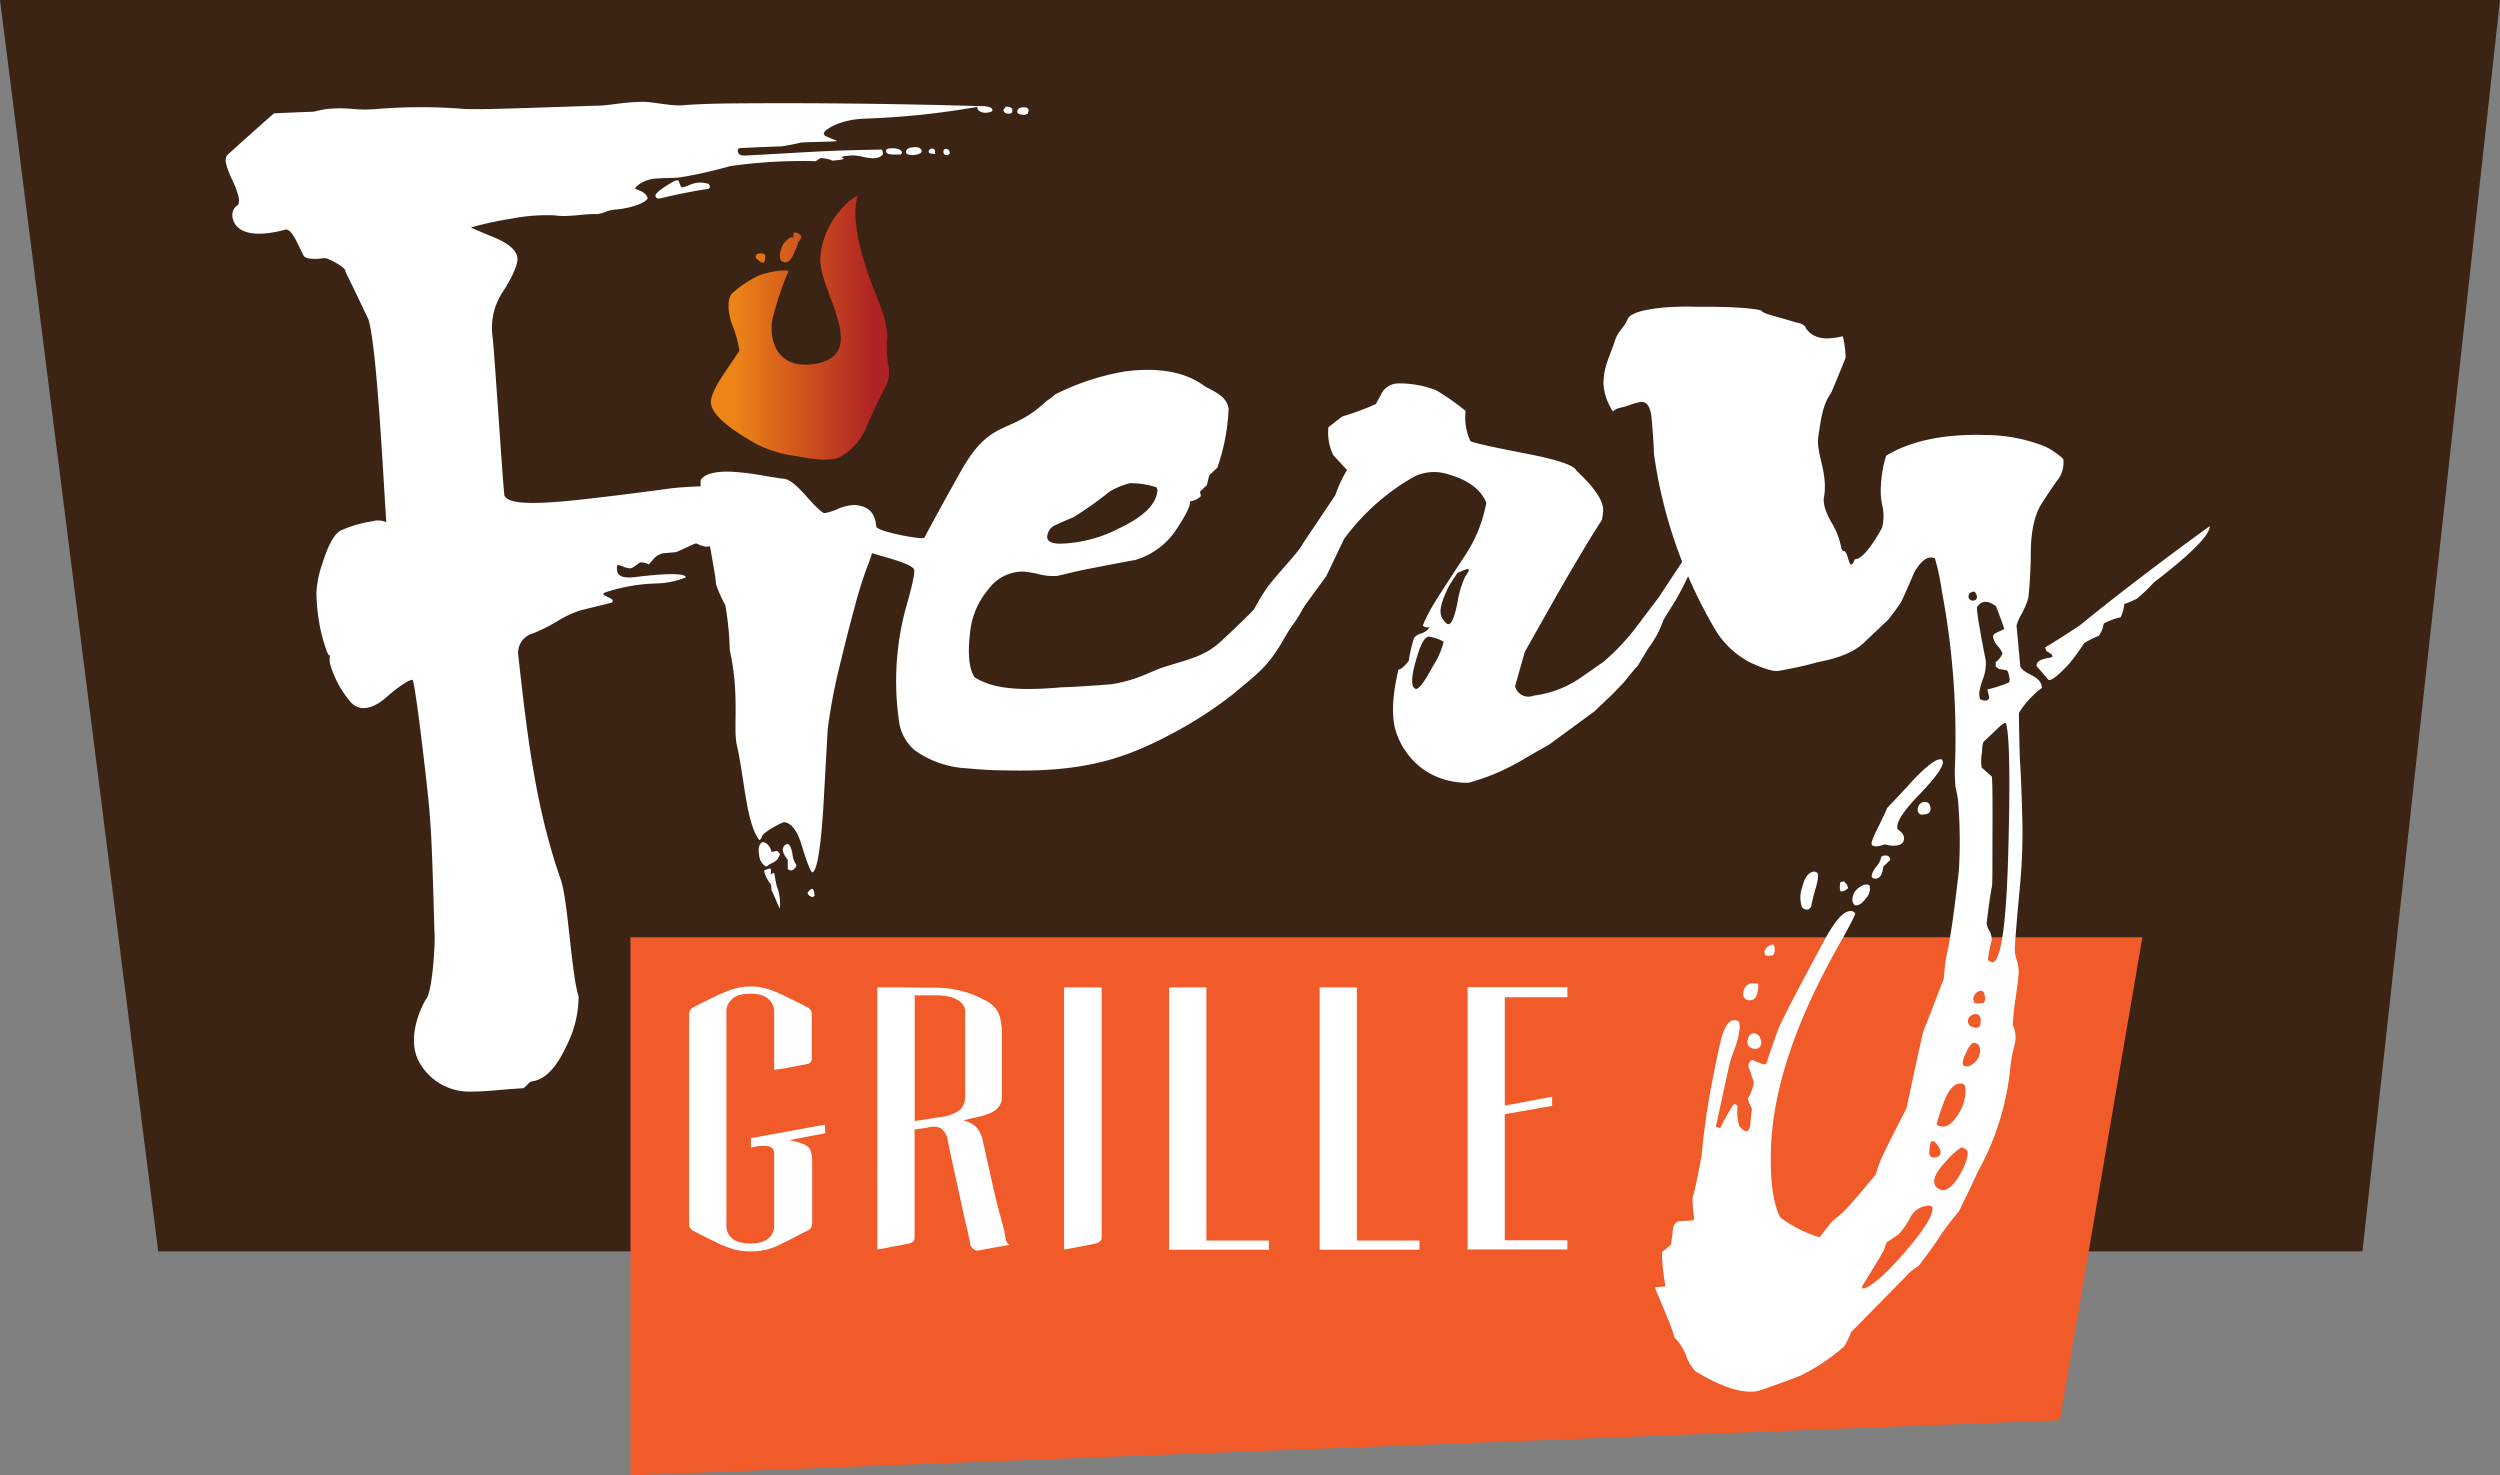 <svg id="Layer_1" data-name="Layer 1" xmlns="http://www.w3.org/2000/svg" xmlns:xlink="http://www.w3.org/1999/xlink" viewBox="0 0 363.5 214.5"><rect x="0" y="0" width="363.5" height="214.5" fill="#808080" stroke="none"/><defs><style>.cls-1{fill:#3c2415;}.cls-2{fill:#f15a29;}.cls-3{fill:#fff;}.cls-4{fill:url(#linear-gradient);}</style><linearGradient id="linear-gradient" x1="143.38" y1="78.67" x2="169.22" y2="78.67" gradientUnits="userSpaceOnUse"><stop offset="0.12" stop-color="#ed8516"/><stop offset="0.91" stop-color="#b02325"/></linearGradient></defs><title>fiery-grille</title><polygon class="cls-1" points="343.5 181.95 23 181.95 0 0 363.5 0 343.5 181.95"/><polygon class="cls-2" points="299.5 206.5 91.67 214.5 91.67 136.28 311.5 136.28 299.5 206.5"/><path class="cls-3" d="M159.27,54l-.67.44a73.92,73.92,0,0,0-12.42.71,67.58,67.58,0,0,1-7.28,1.64c-1,.11-2.2.07-3.3.16A4.88,4.88,0,0,0,132.66,58c-.16.16-.31.3-.29.44l1,.43c.61.36.89.92.76,1.07-1,1.09-3.93,1.47-4.4,1.51a5.66,5.66,0,0,0-1.38.23,5.15,5.15,0,0,1-1.59.46c-1.57-.11-4.21.48-6,.18a26.48,26.48,0,0,0-6.43.48A47.57,47.57,0,0,0,108.75,64c-.12,0-.23.06-.22.13L112,65.59c2.2.92,3.27,2,3.24,3.15,0,.41-.34,1.9-2,4.49a9.51,9.51,0,0,0-1.61,6.83c.25,2,1.46,21,1.71,23,.46.91,2.37,1.48,10,.7,2.47-.25,8-.91,14.14-1.74,1.77-.24,7.18-.51,8.27-.2,1.93.54-1.43,8.08-2.35,8.53s-2.08-.37-2.2-.34c-.56.16-1.61.75-2.9,1.27l-1.91.17a2.5,2.5,0,0,0-1.37.84l-.69.78a2.34,2.34,0,0,0-1.28-.29l-1,.72a1.25,1.25,0,0,1-.44.14,3.25,3.25,0,0,1-1-.26c-.51-.19-.82-.25-.87-.18a2,2,0,0,0,0,.83c.11.81,1.06,1.09,2.83.85,7.69-.94,7.12.08,7.12.08a12,12,0,0,1-4.06.87,25.73,25.73,0,0,0-7.39,1.23q-.54.16-.51.36c0,.07.24.2.67.4s.67.36.69.49a.31.31,0,0,1-.18.33l-4.45,1.09a15.62,15.62,0,0,0-3.57,1.68,23.44,23.44,0,0,1-3.44,1.7,2.92,2.92,0,0,0-2.12,2.94c1.23,11,2.43,22.07,6.19,32.79,1.06,2.87,1.58,14.09,2.61,17a15.87,15.87,0,0,1-1.81,7.32c-1.43,3.08-3.06,4.82-5,5.08-.48.06-1,1.12-1.46,1-3,.18-5.3.49-7.47.48a8.3,8.3,0,0,1-7.27-4c-2.47-3.95.74-9.37.83-9.45.87-.88,1.4-8,1.21-10,0-.06-.27-10.65-.5-14.26-.15-2.32-.18-3.63-1.26-12.59-.74-6.18-1.24-9.36-1.41-9.54s-1.6.54-3.88,2.56c-1.4,1.24-3.78,2.51-5.37.34A14.66,14.66,0,0,1,88,127.55a3.45,3.45,0,0,1,0-1.35.94.94,0,0,0-.09.12c-.22,0-.63-1.09-1.21-3.35a27.89,27.89,0,0,1-.69-5.83,14.88,14.88,0,0,1,.87-4.22c.84-2.69,1.77-4.39,2.72-4.81a17.74,17.74,0,0,1,4.57-1.32,2.91,2.91,0,0,1,2,.14c-.44-6.2-1.32-25.07-2.59-29.47-1.34-2.8-2-4.21-3.37-7,.31-.39-2.43-2-3.11-1.93-1.45.22-2.58.12-2.9-.28-.14-.19-.5-1-1.12-2.23s-1.16-1.75-1.6-1.63c-4.4,1.2-7.15.54-7.65-1.68a1.75,1.75,0,0,1,.77-1.91c.17-.13.19-.73.07-1.27a12.44,12.44,0,0,0-.88-2.32,12.65,12.65,0,0,1-.89-2.32,1.76,1.76,0,0,1,.07-1.27c2.72-2.47,4.1-3.7,6.87-6.14,2.31-.11,3.47-.15,5.78-.24a18.44,18.44,0,0,1,2-.4,18.84,18.84,0,0,1,3.64,0,20,20,0,0,0,3.65,0,78.5,78.5,0,0,1,12.59,0c2.45.13,9-.14,19.73-.49,1.2,0,3.61-.54,6.31-.54,1.62,0,4.36.74,6.22.45.19,0,2.3-.17,6.24-.22q18.35-.15,36.66.4a117,117,0,0,1-16.9,1.81c-3.66.13-5.63,1.53-5.9,1.95l-.1.21c.07.12.1.18.16.3,2,1.07,3.65.75-3.36,1-.69.17-1.63.36-2.8.56-2.42.09-3.63.14-6.06.26-.32,0-.42.17-.43.33,0,.46.22.81,1.17.75,8.76-.44,11-.73,19.77-.86a1.32,1.32,0,0,1,.17.61c-.06.33-.65.63-1.36.65a7.79,7.79,0,0,1-1.58-.21,7.49,7.49,0,0,0-1.45-.21c-3.79.29.84.44-2.94.77A4.23,4.23,0,0,0,159.27,54ZM137.92,57.4c.28-.17.64-.22.69-.16.21.25.3,1,.61,1a4.45,4.45,0,0,0,1-.33,4.51,4.51,0,0,1,1.26-.35,3.93,3.93,0,0,1,1.57.19c.07.12.1.18.16.3a1.38,1.38,0,0,1,0,.2,2.18,2.18,0,0,1-.21.22c-2.1.29-4.42.76-6.92,1.35-.46.11-.72,0-.77-.35S136.18,58.38,137.92,57.4Zm33.24-4.14-.21.21-1,0c-.71,0-1.09-.14-1.12-.48s.28-.42.92-.43C170.66,52.56,171.12,52.79,171.16,53.26ZM174,52.8c0,.12,0,.18,0,.3l-.22.21a2.91,2.91,0,0,1-.82.22c-.72.08-1.2-.11-1.23-.38,0-.48.41-.73,1.37-.75A1,1,0,0,1,174,52.8Zm2,.58h-.24l-.6-.09-.14-.2c0-.13.06-.19.09-.31l.34-.21.37.09.15.31C175.93,53.13,175.94,53.21,176,53.38Zm2.14-.14a.57.57,0,0,1-.45.32.48.48,0,0,1-.52-.51c0-.37.34-.53.69-.31A.64.64,0,0,1,178.09,53.24Zm4.08-6.8c1.28-.08,2.13.16,2.08.59,0,.18-.29.28-.57.32a1.75,1.75,0,0,1-1.46-.29.8.8,0,0,1-.16-.41C182.05,46.52,182.09,46.45,182.17,46.44Zm5,.88-.34.21h-.48l-.38-.2a2.92,2.92,0,0,0-.14-.31,3.37,3.37,0,0,0,.21-.31c.07-.13.15-.2.23-.2C187,46.51,187.35,46.78,187.15,47.32Zm2.29.2-.58.2c-.65-.06-1-.2-1-.4q-.06-.72,1-.72c.4,0,.62.17.64.51C189.5,47.27,189.48,47.35,189.44,47.52Z" transform="translate(-40 -31)"/><path class="cls-3" d="M160,195.77l-5.22,1,1.15.28c1.06.29,1.69.66,1.88,1.13a4.59,4.59,0,0,1,.28,1.74v9a1.1,1.1,0,0,1-.76,1.05l-1.4.71c-.47.26-.91.49-1.34.7l-1.14.55h-.07V212a11.48,11.48,0,0,1-2.22.76,10.72,10.72,0,0,1-2,.19,10.37,10.37,0,0,1-2-.19,13.28,13.28,0,0,1-2.26-.76V212l-1.15-.55-1.4-.7-1.4-.71a1.55,1.55,0,0,1-.54-.41.92.92,0,0,1-.22-.64V178.39a1.17,1.17,0,0,1,.76-1l1-.52,2.48-1.2c.68-.31,1.29-.56,1.82-.74a11.75,11.75,0,0,1,1.46-.38,8.11,8.11,0,0,1,1.43-.12,8.23,8.23,0,0,1,1.44.12,11.75,11.75,0,0,1,1.46.38,17.6,17.6,0,0,1,1.78.74l2.45,1.2,1,.52a1.17,1.17,0,0,1,.76,1v6.54a.73.73,0,0,1-.63.77l-3.18.61-1.66.24V178.2a2.47,2.47,0,0,0-.35-1.38,2.75,2.75,0,0,0-.86-.84,3.08,3.08,0,0,0-1.11-.4,6.63,6.63,0,0,0-1.12-.1,7,7,0,0,0-1.14.1,3.08,3.08,0,0,0-1.15.4,2.86,2.86,0,0,0-.86.84,2.47,2.47,0,0,0-.35,1.38v30.93a2.47,2.47,0,0,0,.35,1.38,2.68,2.68,0,0,0,.86.82,3.46,3.46,0,0,0,1.15.38,8.13,8.13,0,0,0,1.14.09,7.76,7.76,0,0,0,1.12-.09,3.48,3.48,0,0,0,1.11-.38,2.59,2.59,0,0,0,.86-.82,2.47,2.47,0,0,0,.35-1.38V198.82a1,1,0,0,0-.86-1.15,6.17,6.17,0,0,0-2.51.2v-1.39a9.82,9.82,0,0,0,1.33-.24l9.42-1.72Z" transform="translate(-40 -31)"/><path class="cls-3" d="M186,209.85c.09.54.17,1,.26,1.38a1,1,0,0,0,.51.77l-4.71.85a1.34,1.34,0,0,1-1-.95c0-.26-.19-1-.44-2.2-.13-.5-.28-1.14-.45-1.91s-.37-1.68-.6-2.76-.51-2.34-.83-3.78-.67-3.08-1.05-5a3.09,3.09,0,0,0-.93-1.22,2.72,2.72,0,0,0-1.74-.12.6.6,0,0,1-.26.05c-.34.07-.65.12-.92.15a6.69,6.69,0,0,0-.86.14V211c0,.41-.28.68-.83.81l-1.65.33-.89.15-1.15.24-.89.14V174.57h3.82l4.33.05a14.59,14.59,0,0,1,4.32.53,13.84,13.84,0,0,1,2.61,1l.57.28a.36.36,0,0,1,.2.1,4.66,4.66,0,0,1,1.36,1.14,3.76,3.76,0,0,1,.67,1.46,10.41,10.41,0,0,1,.23,1.91q0,1.08,0,2.55v6.78a2.5,2.5,0,0,1-.39,1.46,2.86,2.86,0,0,1-1.08.9,7.46,7.46,0,0,1-1.72.6l-2.29.53a.47.47,0,0,1-.25,0l.32.1a4.18,4.18,0,0,1,1.59.83,4.24,4.24,0,0,1,1.08,2.27q.77,3.43,1.3,5.82c.36,1.6.67,2.9.93,3.92C185.53,208.1,185.79,209.08,186,209.85ZM173,194l3.63-.57a5.91,5.91,0,0,0,3-1.08,2.89,2.89,0,0,0,.7-2.12V177.77a2.16,2.16,0,0,0-.67-1.07,3.42,3.42,0,0,0-1.08-.62,5.42,5.42,0,0,0-1.28-.29,11.57,11.57,0,0,0-1.3-.07h-3Z" transform="translate(-40 -31)"/><path class="cls-3" d="M200.19,174.57V211a.67.67,0,0,1-.25.48,1.35,1.35,0,0,1-.64.33l-1.59.33-.89.15-1.21.24-.89.14V174.57Z" transform="translate(-40 -31)"/><path class="cls-3" d="M224.5,211.37v1.34H210V174.57h5.41v36.8Z" transform="translate(-40 -31)"/><path class="cls-3" d="M246.39,211.37v1.34H231.88V174.57h5.41v36.8Z" transform="translate(-40 -31)"/><path class="cls-3" d="M258.8,176v15.75l6.88-1.29v1.34L258.8,193v18.33h9.1v1.34H253.39V174.53H267.9V176Z" transform="translate(-40 -31)"/><path class="cls-3" d="M146.1,125.47a42.82,42.82,0,0,0-.64-6.49,17.1,17.1,0,0,1-1.37-3.11c.13-.86-2.55-13.49-2.19-15.1.56-.85,2-1.24,4.24-1.19a37.29,37.29,0,0,1,4.6.53c1.87.32,2.92.48,3.14.49q1.13,0,3.33,2.52c1.46,1.65,2.36,2.48,2.68,2.49a8,8,0,0,0,1.88-.59,6.68,6.68,0,0,1,2.36-.59q3.39.09,3.29,3.81a18.06,18.06,0,0,1-1.26,5,60.38,60.38,0,0,0-1.95,6.26q-.89,3.21-2.17,8.51a81.48,81.48,0,0,0-1.69,9c-.21,3.76-.42,7.48-.62,11.14-.38,6-.89,9.25-1.55,9.67q-.33.31-1.67-4.09c-.9-2.94-2.16-3.17-2.49-3.18s-3,1.44-3.2,2-.4.69-.5.48c-1.87-2.64-2.07-8.93-3.23-13.92C146.62,136.48,147.54,132,146.1,125.47Z" transform="translate(-40 -31)"/><path class="cls-3" d="M181.69,129.47c2.54,1.58,5.92,2.05,12.62,1.47q2.74-.09,7.29-.45c4-.65,5.75-1.93,7.71-2.52,3.81-1.2,5.9-1.57,8.25-3.75s4.85-4.59,6.42-6.34l3.91-3.76c0,.22.38.28,1.13.19.32,0-2,2.56-1.71,2.57l2.82,1.46c-.45.43-.73,1.57-2.14,3.49-1.17,1.59-1.62,2.9-3.16,4.91-1.4,1.84-2.8,2.89-5.55,5.19a58.15,58.15,0,0,1-7.74,5.13c-7.66,4.22-13.67,6.27-25.52,5.95-1.94,0-3.83-.15-5.66-.31a14.26,14.26,0,0,1-7.37-2.62,6.67,6.67,0,0,1-2.3-4.43A40.73,40.73,0,0,1,172,118.38c.72-2.57,1-4.07.93-4.51-.29-1.08-5.56-2.09-7-2.77s-2.34-1.25-2.55-1.69a9,9,0,0,1,2-3c.22.11,1,.57,2.23,1.36.85.66,6,1.65,6.77,1.45q2.38-4.47,5.61-10.2c4.3-7.33,6.93-4.75,12.13-9.68a11.47,11.47,0,0,0,1.32-1A35.94,35.94,0,0,1,203.6,85c2.57-.33,7.62-.67,11.35,2,1.11.8,3.51,1.43,3.69,3.51A29.78,29.78,0,0,1,217,99l-1.17,1.1-.36,1.45-1,.94.15.65a2.92,2.92,0,0,1-1.64.77c.2.44-.42,1.77-1.89,4a10.79,10.79,0,0,1-6.1,4.53q-.16,0-7.48,1.42c-.87.19-2.12.48-3.74.87a8.21,8.21,0,0,1-2.67-.23,14.38,14.38,0,0,0-2.33-.39,6.19,6.19,0,0,0-5.09,2.62,11.34,11.34,0,0,0-2.57,5.75Q180.44,127.51,181.69,129.47Zm10.57-20.42c0,.65.62,1,1.91,1a19.51,19.51,0,0,0,8.48-2.2c3.71-1.73,5.59-3.63,5.64-5.67l-.15-.33a12.12,12.12,0,0,0-3.86-.59,11,11,0,0,0-2.95,1.22,52,52,0,0,1-5.27,3.74c-.76.3-1.58.66-2.46,1.07A2,2,0,0,0,192.26,109.05Z" transform="translate(-40 -31)"/><path class="cls-3" d="M221.14,122.16a32,32,0,0,1,2.88-5.4c1.35-2,4.86-5.48,5.43-6.75l4.7-7a18,18,0,0,1,1.71-3.67l-2-2.16a7.55,7.55,0,0,1-.71-4.06l2-1.56a39.56,39.56,0,0,0,4.9-1.81c.34-.64.68-1.25,1-1.84a2.89,2.89,0,0,1,2.13-1.16,14.66,14.66,0,0,1,5.64,1,34,34,0,0,1,4.28,3,8.06,8.06,0,0,0,.7,4.39c.31.22,3,.83,8.19,1.83q6.77,1.32,7.22,2.46,3.94,3.66,3.89,5.76a7.38,7.38,0,0,1-.2,1.45q-2,3-6.6,11l-4.59,8.13-1.42,5a2,2,0,0,0,2.71,1.37,15.27,15.27,0,0,0,7-2.72l3.13-2.18a31.78,31.78,0,0,0,4.66-4.9l3.36-4.44,5.56-8.42c.1,0,.15.16.15.49-.05,1.83-1.1,4.55-3.13,8.16l-1.86,3a14.58,14.58,0,0,1-2.22,4.14l-1.52,2.55c-.33.32-1,1.11-2,2.37l-1.67,1.74-2.65,2.52-6.6,4.84c-.55.3-1.81,1-3.78,2.16a31.79,31.79,0,0,1-7.85,3.35,11,11,0,0,1-6.42-1.79,10.9,10.9,0,0,1-4.07-5.28q-1.2-3.27.25-9.38c.32,0,.82-.4,1.49-1.25a21.57,21.57,0,0,1,.73-3.22c.12-.32.47-.58,1.07-.78a2,2,0,0,0,1.24-.94,1,1,0,0,1-1-.18,13,13,0,0,1,1-2.08q0-.31,5.24-8.27a20.47,20.47,0,0,0,3-7.53c-.82-2-2.72-3.36-5.72-4.19a6.57,6.57,0,0,0-4.7.36,32.25,32.25,0,0,0-10.27,9.11l-2.59,5.41-5.07,6.94C225.06,124.89,222.87,122.1,221.14,122.16Zm25,4c-1,3.11-1.05,4.77-.3,5q.65.18,2.52-3.33a11.44,11.44,0,0,0,1.55-3.52,5.62,5.62,0,0,0-1.93-.7C247.35,123.37,246.74,124.22,246.15,126.14Zm4.52-9.92c-1,2.13-1.66,3.74-.83,4.84.31.45.58.67.79.67.43,0,.86-1,1.3-3.12a13.56,13.56,0,0,1,1.15-3.85,2.79,2.79,0,0,0,.51-.88.14.14,0,0,0-.16-.16,3.37,3.37,0,0,0-.89.3,3.84,3.84,0,0,1-.9.3c-.22,0,.27-.06.38-.17Q250.85,115.9,250.67,116.22Z" transform="translate(-40 -31)"/><path class="cls-3" d="M276.67,77.39c.64-1.55,6.52-1.92,9.89-1.78,1.08,0,6.92-.09,9.49.52.42.55,1.72.71,5.15,1.77,0,0,1.21.13,1.41.89.84,1.1,2.18,1.87,5.33,1.1a13.48,13.48,0,0,1,.41,3.08c0,.11-.7,1.81-2.08,5.12-1.34,1.8-1.56,4.36-1.87,6.26-.42,2.55,1.36,5.13.84,8.78-.24.86.1,2.1,1,3.75a10.93,10.93,0,0,1,1.51,3.92c.1.22.24.33.4.33s.34.33.54,1,.35,1,.46,1a1.19,1.19,0,0,0,.5-.8q1.45,0,4-4.58a7.07,7.07,0,0,0,.08-3.07,9.56,9.56,0,0,1-.24-3.08,17.18,17.18,0,0,1,.76-4.35q5.41-3.25,14.32-3a23.61,23.61,0,0,1,8.85,1.7A10.36,10.36,0,0,1,340,97.74a4.11,4.11,0,0,1-.89,3.13c-.79,1.11-1.52,2.2-2.19,3.26-1,1.49-1.56,3.74-1.64,6.75a69,69,0,0,1-.35,7,10.56,10.56,0,0,1-1,2.4c-.57,1.06-.8,1.7-.7,1.92l.5,5.51c0,.43.51.9,1.58,1.42s1.59,1.15,1.57,1.9a13.18,13.18,0,0,0-3.33,3.63c0-.1,0,2.16.14,6.8.16,2.16.28,5.4.38,9.72a86.24,86.24,0,0,1-.4,9c-.45,4.85-.69,7.8-.72,8.88a5.87,5.87,0,0,0,.29,1.55,6.12,6.12,0,0,1,.28,1.54c0,.75-.17,2-.43,3.87a36.35,36.35,0,0,0-.43,4,4.29,4.29,0,0,1,.25,2.92,27,27,0,0,0-.57,2.9,39.08,39.08,0,0,1-4.78,15.56c-.57,1.28-1.49,3.2-2.74,5.75a39.12,39.12,0,0,0-2.68,3.49q-1,1.59-3.19,4.45a6.18,6.18,0,0,0-1.66,1.33l-8.14,8.27a12.86,12.86,0,0,1-1,2.08,30.22,30.22,0,0,1-6.25,4.2c-1.21.5-3.27,1.26-6.21,2.26-2.17.48-5.23-.46-9.15-2.83a6.24,6.24,0,0,1-1.39-2.31,7.29,7.29,0,0,0-1.71-2.63q0-.64-2.73-7v-.32a9.57,9.57,0,0,0,1.46-.12,26.85,26.85,0,0,1-.51-5,9.14,9.14,0,0,0,1.32-1.1,14.58,14.58,0,0,1,.2-1.45c0-1.18.37-1.82,1-1.91l2-.11.17-.32a16.48,16.48,0,0,1-.25-2.92q.54-1.92,1.3-6.11a112.44,112.44,0,0,1,2-13.05c.25-1.4.56-2.79.92-4.18q.9-3.21,2.49-2.36a2.28,2.28,0,0,1,.14,1,12.4,12.4,0,0,1-.82,3.22,17.09,17.09,0,0,0-.79,2.56l-1.85,8.53a1.55,1.55,0,0,0,.65.18,33.13,33.13,0,0,1,1.86-3.35l.33-.15.31.33a7.63,7.63,0,0,0,.25,2.91c1,1.11,1.48,1,1.63-.44a19.22,19.22,0,0,1,.22-2.09,6.23,6.23,0,0,1-.61-1.48,6,6,0,0,0,.87-2.4c-.2-.54-.4-1.14-.6-1.79a1,1,0,0,1,.37-1.45,11.54,11.54,0,0,0,1.76.69l.32-.15c.36-1.18.94-2.89,1.76-5.13q1.2-2.72,6.82-13.08c1.47-2.66,2.69-4,3.66-3.95a.67.67,0,0,1,.64.34q.15.16-2.73,5.27-9.18,16.41-9.51,29.18c-.12,4.53.33,7.77,1.36,9.75a18.42,18.42,0,0,0,5.74,2.9c.45-.64,1.07-1.43,1.84-2.38a16.18,16.18,0,0,0,2.83-2.67q1.16-1.28,3.5-4.12a14.61,14.61,0,0,1,1.13-3q.94-2,3.33-6.62.75-3.71,2.4-11.1c.7-1.71,1.68-4.27,3-7.69a30.92,30.92,0,0,1,.69-4.75q.64-3.3,1.51-11a70.67,70.67,0,0,0-.07-9.55,13.68,13.68,0,0,0-.42-2.59c-.08-1-.11-1.79-.1-2.44a114.63,114.63,0,0,0-1.89-26.09,33,33,0,0,0-1-4.71q-1.43-.69-3,2c-.58,1.39-1.21,2.82-1.9,4.32-.34.53-.95,1.37-1.84,2.53l-3.65,3.46c-1.33,1.26-3.52,2.18-6.55,2.74a54.92,54.92,0,0,1-5.86,1.3c-.75.09-2.12-.32-4.09-1.24a12.73,12.73,0,0,1-5.28-5.15A68.79,68.79,0,0,1,280.49,97c-.06-1.62-.18-3.35-.35-5.19s-.79-2.61-1.88-2.31c-1.3.29-1.25.48-2.65.78-1,.21-1.15.77-1.14.45a8,8,0,0,1-1.33-4.06c.07-2.58,1-4,1.65-6.08C275.26,79.12,276.12,78.69,276.67,77.39ZM294.45,174l1.13,0a1.46,1.46,0,0,1,0,1c-.13,1-.52,1.45-1.17,1.43a.86.86,0,0,1-.94-1A1.54,1.54,0,0,1,294.45,174Zm1.21,9.42a1.34,1.34,0,0,1-1.45-.36,1.5,1.5,0,0,1,.2-1.53c.34-.38.77-.39,1.3,0C296.22,182.36,296.21,183,295.66,183.43Zm2.14-13.53a2.08,2.08,0,0,1-1.13,0l-.15-.49a1.45,1.45,0,0,1,.83-.95l.49-.15A1.47,1.47,0,0,1,297.8,169.9Zm5.52-7-.33.31a.82.82,0,0,1-1-.34,4.42,4.42,0,0,1,.07-2.92c.37-1.5,1-2.23,1.84-2.21l.33.17c.2.22.13,1-.23,2.26A24.38,24.38,0,0,0,303.32,162.93Zm5.41-2.77c-.44.42-.82.57-1.14.46a2.62,2.62,0,0,1,0-1.3l.49-.15.47.5Zm.91,2.45a1.09,1.09,0,0,1-.3-.82,2.17,2.17,0,0,1,.93-1.67c.6-.47,1.12-.59,1.55-.36a2,2,0,0,1-.54,1.92C310.72,162.42,310.17,162.73,309.64,162.61Zm12.7-21.18.15.33c.08.76-1.06,2.37-3.45,4.84s-3.43,4.14-3.13,5c.64.44.95.88.94,1.31,0,.76-.57,1.12-1.65,1.09a4.29,4.29,0,0,1-1.12-.19c-1.2.4-1.85.38-1.94-.05-.11-.11.21-1,1-2.56s1.17-2.51,1.28-2.72c1.33-1.37,2.6-2.74,3.83-4.1Q321.38,141.08,322.34,141.43Zm-8.8,14.17.33-.16.49,0a.62.62,0,0,1,.47.65l-1,.95c-.14,1.29-.59,1.87-1.34,1.74l-.32-.17c-.1-.32.1-.83.61-1.52A3.25,3.25,0,0,0,313.54,155.6ZM310.76,218l0,.33h.33q2-.75,6.13-5.57t3.73-6.3l-.32-.17a3.21,3.21,0,0,0-2.79,1.55,10.23,10.23,0,0,1-1.86,2.7c-.32.2-.87.56-1.64,1.09L313.8,213C313.12,214.2,312.1,215.84,310.76,218Zm8.61-68.52-.32-.17c-.31-.33-.3-.76,0-1.29a1,1,0,0,1,1.3-.29l.16.17C321,148.94,320.55,149.47,319.37,149.44ZM321,199.31c.86,0,1.24-.29,1.15-.94a2.57,2.57,0,0,0-1.09-1.49l-.33.16a6.61,6.61,0,0,0-.21,1.77l.15.33Zm4.24-1.51a9.24,9.24,0,0,0-2.23,2c-1.17,1.2-1.76,2.19-1.78,2.94s.4,1.09,1.26,1.33c.86-.09,1.72-.9,2.57-2.44s1.17-2.64,1-3.29A2,2,0,0,0,325.2,197.8Zm-3.63-3.33.16.17c1,.45,1.88,0,2.79-1.38a6.15,6.15,0,0,0,1.22-3.53,2.26,2.26,0,0,0-.14-1l-.31-.18c-1-.13-1.8.6-2.49,2.2Q322.11,192.55,321.57,194.47Zm4.94-76.22a.66.66,0,0,0,.64,0c.34-.21.35-.59,0-1.13L327,117a1.68,1.68,0,0,0-.66.31C326.14,117.7,326.19,118,326.51,118.25Zm-1.15,67.43.16.32a1.16,1.16,0,0,0,1-.13,2.41,2.41,0,0,0,1.35-2.07c0-.76-.29-1.14-.94-1.16-.32,0-.72.52-1.17,1.59A3.74,3.74,0,0,0,325.36,185.68Zm2.54-53,.49.18h.48l.33-.31a8,8,0,0,0-.29-1.3,19,19,0,0,0,3.11-1c.22-.21.18-.75-.13-1.62l-.15-.17-1.13-.19-.48-.34,0-.65a3.13,3.13,0,0,0,1-1.26,3.34,3.34,0,0,0-.69-1.07,2.59,2.59,0,0,1-.69-1.39c0-.22.17-.41.49-.56l1.15-.54-.45-1.3c-.2-.54-.45-1.2-.75-2-1.17-.89-2.09-.87-2.76.09q-.18.48,1.26,7.8a6.22,6.22,0,0,1-.4,2.65,9.13,9.13,0,0,0-.54,2A3.24,3.24,0,0,0,327.9,132.68Zm-1.42,47.52c.95.46,1.45.26,1.47-.6s-.24-1.14-.77-1.16a1.32,1.32,0,0,0-1,.62A1,1,0,0,0,326.48,180.2Zm.57-3.38a2.64,2.64,0,0,0,1.3,0c.33-.32.34-.86,0-1.62l-.32-.17a1.32,1.32,0,0,0-1.16,1.26Zm2.5-32.93c.1.22.14,2.75.12,7.61s0,7.6-.06,8.25c-.25,1.28-.51,3.11-.79,5.47a2.58,2.58,0,0,0,.37,1.06,2.87,2.87,0,0,1,.37,1.39,20.6,20.6,0,0,0-.56,2.89,1.08,1.08,0,0,0,.8.35Q331.6,170,332,155q.44-16-.31-18.78c0-.21-.26-.11-.82.31l-2.32,2.2c-.22.1-.34.64-.36,1.61a6.77,6.77,0,0,0-.06,2.26Zm31.7-36.36q0,1.93-8.15,8.19a23.75,23.75,0,0,1-2.48,2.36c-.44.21-1,.46-1.8.76a5,5,0,0,1-.54,1.93,8.08,8.08,0,0,0-2.45.91,4.08,4.08,0,0,1-.69,1.76,14.47,14.47,0,0,0-2.14,1.07,30.21,30.21,0,0,1-2.18,3c-1.56,1.68-2.55,2.47-3,2.35l-1.73-2c-.09-.65.57-1.06,2-1.24l.33-.16-.15-.32-.79-.51-.16-.49c1.54-.93,3.24-2,5.1-3.26Q350.7,115.18,361.25,107.53Z" transform="translate(-40 -31)"/><path class="cls-3" d="M157.4,160.85c.25-.42.52-.62.79-.6a2.13,2.13,0,0,1,.25,1l-.35.21-.48-.28Z" transform="translate(-40 -31)"/><path class="cls-3" d="M150.82,153.45a1.09,1.09,0,0,1,.8.35,2.13,2.13,0,0,1,.57,1.83c-.08.76-.35,1.22-.81,1.37a2.07,2.07,0,0,1-1-1.72C150.21,154.36,150.36,153.75,150.82,153.45Z" transform="translate(-40 -31)"/><path class="cls-3" d="M155.8,156.77l-.11.35-.36.34a.62.62,0,0,1-.79-.12V156c-.83-1-.94-1.72-.33-2.18l.35-.11c.3.15.53.65.67,1.49A3.29,3.29,0,0,0,155.8,156.77Z" transform="translate(-40 -31)"/><path class="cls-3" d="M153.39,163.08c-.12-.06-1.06-2.45-1.22-2.67a4.59,4.59,0,0,0-.06-.74,10.65,10.65,0,0,1-.63-1c-.3-.65-.42-1-.33-1.14l.78-.26c.2.05.24.29.13.72v.11h.11l.24-.16h.16c.1.56.21,1.17.36,1.86A7.11,7.11,0,0,1,153.39,163.08Z" transform="translate(-40 -31)"/><path class="cls-3" d="M151.42,155.14a4.58,4.58,0,0,1,1.63-.4l.35.42a1.76,1.76,0,0,1-.94,1.23l-.66.33C151.18,156.2,151.05,155.68,151.42,155.14Z" transform="translate(-40 -31)"/><path class="cls-4" d="M168.87,87.06c.11-.2-1.3,2.29-2.94,6.16A8.53,8.53,0,0,1,162,97.5q-1.67.72-6-.15a18.2,18.2,0,0,1-5.83-1.69q-6.36-3.52-6.78-5.89c-.17-.86.48-2.38,1.94-4.53s2.12-3.14,2.18-3.24a17.3,17.3,0,0,0-1.18-4.13c-.53-1.84-.54-3.21,0-4.09A15.47,15.47,0,0,1,150.47,71c2.48-.82,4.27-.74,4.16-.54a44.44,44.44,0,0,0-2.2,6.51c-.74,2.36-.13,8.09,6.31,6.89,7.8-1.46.12-10.89.54-15.51.53-5.86,5.17-9,5.37-8.85s-1.59,2.76,2,12.52c.73,2,2.72,6.06,2.3,8.67a19,19,0,0,0,.16,3.18A5,5,0,0,1,168.87,87.06ZM153.53,67.4c-.29,1-.14,1.54.46,1.72s1.17-.45,1.7-1.87a3.72,3.72,0,0,0,.43-1.45l-1.05-.31A2.76,2.76,0,0,0,153.53,67.4Zm1.88-2.58-.06.39a1.15,1.15,0,0,0,.4.89l.39.05a1.49,1.49,0,0,0,.38-.78A1.11,1.11,0,0,0,155.41,64.82Zm-4.68,3-.71.11-.16.51a2.7,2.7,0,0,0,1.09.8c.28-.2.38-.62.29-1.25Z" transform="translate(-40 -31)"/></svg>